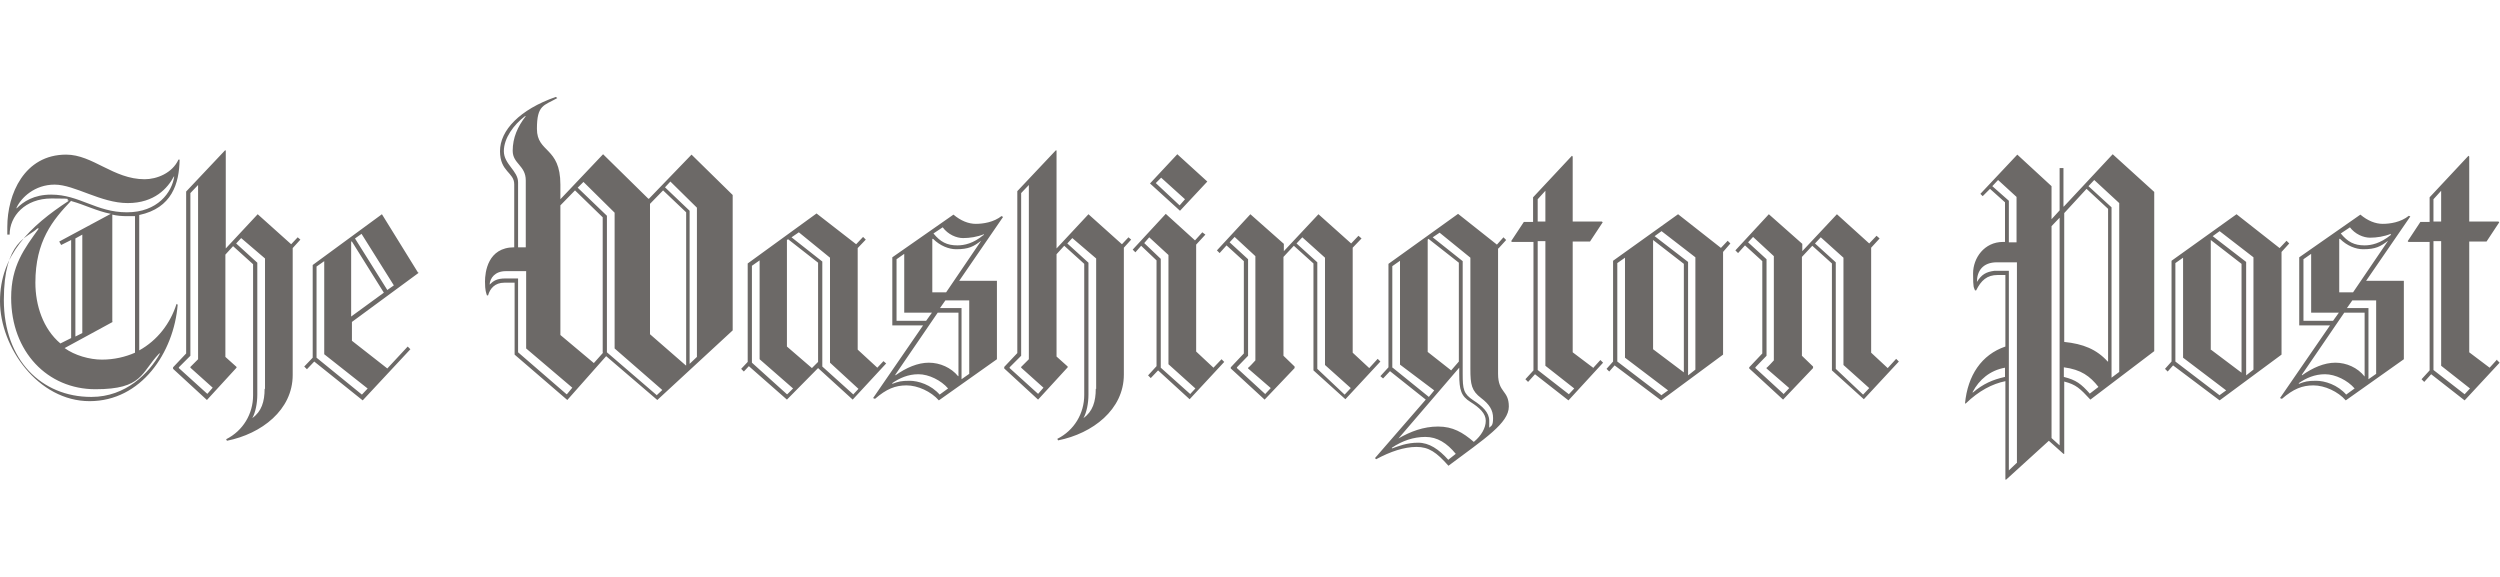 <?xml version="1.0" encoding="UTF-8"?>
<svg xmlns="http://www.w3.org/2000/svg" version="1.1" viewBox="0 0 650 150">
  <defs>
    <style>
      .cls-1 {
        fill: #6c6967;
        stroke-width: 0px;
      }
    </style>
  </defs>
  <path class="cls-1" d="M358.1,93.4l-2.1,2.3-4.3-4v-27.3l2.3-2.4-.8-.7-1.9,2-8.5-7.6-9,9.6v-1.9l-8.7-7.7-8.7,9.4.7.7,1.8-2,4.5,4.1v24l-3.4,3.6v.3l8.8,8.1,7.8-8.2v-.4l-2.9-2.8v-25.7l2.7-2.9,5.1,4.6v27.8l8.3,7.5,9.1-9.8-.7-.7ZM328.9,102.4l-7.3-6.7v-.2l2.9-3v-25.1l-4.8-4.4,1.3-1.4,5.4,5v27.1s-1.9,2.1-1.9,1.9v.2l5.9,5.1-1.5,1.6ZM349.6,102.6l-7.1-6.7v-27.7l-5.4-4.9,1.5-1.6,5.9,5.3v27.9l6.7,6-1.5,1.6ZM45.9,79c-1.6,5.1-5,9.5-9.7,12.1v-35.2c8.5-1.8,10.4-8.2,10.5-14.4h-.3c-1.6,3.5-5.6,5.1-8.8,5.1-8.1,0-13.5-6.4-20.4-6.4-10.9,0-15.3,10.3-15.3,18.8s0,1.3,0,2h.6c0-4.8,4-9.4,10.9-9.4s3,.2,4.5.6C7.8,58.8,0,66.3,0,78.3s9.9,26,23.3,26,21.9-12.6,22.9-25.1l-.4-.2ZM13.3,50.6c-4.5,0-7.2,1.8-9,3.6v-.2c1.2-2.6,4.7-6,9.9-6s12,4.8,19,4.8,10.4-3.9,12-6.9h.1c-.6,4.1-4.3,9.3-12.3,9.3s-12.3-4.6-19.7-4.6ZM29.2,83.6v-27.8c1.2.3,2.5.4,3.8.4s1.4,0,2.1,0v35.5c-2.5,1.1-5.4,1.8-8.6,1.8s-7.1-1.1-9.7-3l12.5-6.8ZM19.6,87.5v-25.5l1.8-1v25.6l-1.8.9ZM18.6,52.3c3.3.9,6.6,2.6,10.2,3.3l-13.4,7.2.5.9,2.6-1.3v25.5l-2.8,1.4c-4.5-3.8-6.5-9.9-6.5-15.8,0-10.8,4.5-16.3,9.3-21.3ZM23.7,103.2c-12.9,0-22.7-9.6-22.7-25.2s6.3-16.2,8.7-18.6h.4c-3.8,5.3-7.2,9.7-7.2,18,0,14.1,9.5,23.8,21.9,23.8s11.8-4.3,16.6-9.3h.2c-2.8,5.1-8.9,11.3-17.8,11.3ZM75.7,63.5l-8.7-7.8-8.3,8.9v-25.5h-.2c0,0-10.1,10.7-10.1,10.7v42.1l-3.4,3.6v.4l8.8,8.1,7.7-8.4v-.2l-2.9-2.6v-26.6l2-2.2,5.2,4.7v34.1c0,4.8-2.6,9.2-7,11.4l.2.4c9-1.8,17.1-8,17.1-17.1v-33l2-2.2-.7-.6-1.6,1.7ZM53.9,102.4l-7.4-6.7v-.2l3-3v-42.3l2-2.1v45.3l-2,2v.2l5.8,5.2-1.3,1.5ZM68.8,101.1c0,3.3-.8,5.9-3.2,7.6h0c.8-1.4,1.3-3.8,1.3-6.1v-34.3l-5.5-5,1.3-1.4,6.2,5.3v33.9ZM389.6,64.6l2-2.2-.7-.7-1.7,1.9-10.1-8-18.1,13v26.9l-2.1,2.3.7.6,1.8-1.9,9.3,7.4-13.2,15.2.3.3c3.7-2,7.3-3.2,10.5-3.2s5.2,1.4,8.3,4.9c9.5-7.1,15.7-11.1,15.7-15.4s-2.8-3.5-2.8-8.5v-32.6ZM371.2,62.3l.2-.2,7.9,6.2v25.7l-2,2.3-6.1-4.8v-29.2ZM362,95.6v-26.4l2-1.4v27l8.9,6.7-1.4,1.7-9.4-7.6ZM376.6,119.6c-2.5-2.8-5-4.5-7.9-4.5s-5.1.9-6.8,1.5v-.2c2.7-1.8,5.6-2.8,8.7-2.8s5.6,1.6,7.9,4.4l-1.9,1.5ZM383.2,114.9c-2.9-2.5-5.5-4-9.3-4s-7.2,1.3-10.3,3.1h0c0,0,15.8-18.4,15.8-18.4v1.7c0,4.1.5,5.7,2.9,7.2,2.4,1.5,4,3,4,4.9s-1.2,3.9-3,5.4ZM387.2,111h0c0,0,0-1.1,0-1.6,0-2.2-1.8-3.8-4.1-5.3-2.6-1.7-2.8-2.9-2.8-6.9v-29.3l-7.8-6.2,1.8-1.2,8,6.5v28.9c0,4.1.3,5.7,2.8,7.6,2.1,1.6,3.1,3.1,3.1,5.2s-.5,2-1,2.5ZM313.9,47.2l-7.8-7.1-7.1,7.6,7.8,7.1,7.1-7.6ZM300.5,47.6l1.4-1.4,6.2,5.6-1.4,1.6-6.2-5.8ZM626.7,56.3l-.4-.2c-2.1,1.7-4.9,2.1-6.8,2.1s-3.9-.8-5.8-2.4l-15.9,11.1v17.7h8l-13,18.9.5.2c3-2.6,5.3-3.5,8.2-3.5s6.4,1.6,8.4,3.9l15.1-10.7v-20.4h-9.8l11.4-16.6ZM610.9,59c1.4,1.9,3.6,2.8,5.3,2.8s3.7-.3,5.4-1v.3c-2.7,2.2-5.1,2.7-6.8,2.7-2.7,0-4.4-.9-6.2-3.1l2.4-1.6ZM608.2,62.1h.2c1.8,1.8,4.1,2.7,6,2.7,3.3,0,4.5-.7,6.5-2.2h0s-9.1,13.4-9.1,13.4h-3.6v-13.9ZM598.9,83.4v-16l2-1.4v15.3h7.2l-1.5,2.1h-7.7ZM610.1,102.7c-2.3-2.7-5.7-3.7-7.9-3.7s-2.9.2-4.5.8v-.2c1.9-1.3,4.1-2.3,6.8-2.3s5.9,1.6,7.7,3.7l-2.2,1.6ZM614.8,97.9c-1.8-2.3-4.7-3.6-7.6-3.6s-5.9,1.3-8.7,3.3v-.2c0,0,11-16.1,11-16.1h5.3v16.5s0,0,0,0ZM617.8,78.2v19l-2,1.4v-18.5h-5.6l1.4-2h6.2ZM649.3,93.4l-2,2.2-5.3-4v-28.8h4.5l3.3-5-.2-.2h-7.6v-16.9l-.2-.2-10.1,10.8v6.4h-2.4l-3.3,5,.2.2h5.5v33.4l-2.1,2.3.7.7,1.8-2,8.7,6.8,9.1-9.8-.7-.7ZM632.7,51.8l2-2.2v8h-2v-5.8ZM640.8,102.5l-8.1-6.3v-33.5h2v32.4l7.5,5.9-1.4,1.5ZM414.2,95.6l-5.3-4v-28.8h4.5l3.3-5-.2-.2h-7.6v-16.9l-.2-.2-10.1,10.8v6.4h-2.4l-3.3,5,.2.2h5.6v33.4l-2.1,2.3.7.7,1.8-2,8.7,6.8,9-9.8-.7-.7-2,2.2ZM399.8,51.8l2-2.2v8h-2v-5.8ZM407.9,102.5l-8.1-6.3v-33.5h2v32.4l7.5,5.9-1.4,1.5ZM536.5,53.7v-10h-1v11l-2.1,2.3v-8.6l-8.9-8.2-9.6,10.2.6.6,1.9-1.9,3.9,3.5v10.3h-.5c-4.9,0-7.8,4.2-7.8,8.2s.2,3.5.5,4.4h.3c1.3-2.6,2.8-4,5.6-4h2v18.6c-6.2,2.1-9.8,7.5-10.5,14.8h.2c3.4-3.3,6.9-5.1,10.3-5.8v25.6h.2c0,0,11.1-10.1,11.1-10.1l3.8,3.4h.2v-18.8c3.1.8,4.1,1.8,6.8,4.7l16.6-12.6v-41.4l-10.8-9.8-12.7,13.6ZM521.3,98c-3.2.7-5.7,1.8-8.4,4.1v-.2c1.7-3.2,4.5-5.6,8.4-6.3v2.4ZM524.3,120.4l-2,1.9v-51.9h-3.7c-2.3.3-3.4,1-4.6,2.9h0c0-2.8,1.5-5.1,5.2-5.1h5.2v52.2ZM524.3,63h-2v-10.8l-4.3-3.8,1.5-1.6,4.8,4.4v11.9ZM535.5,115.8l-2.1-1.9v-55.1l2.1-2.2v59.2ZM543.4,102.4c-2.3-2.6-3.6-3.6-6.8-4.4v-2.5c4.5.6,6.8,2.3,9,5.1l-2.2,1.7ZM548,94h0c-2.9-3.2-6.4-4.6-11.3-5.1v-33.5l5.8-6.3,5.6,5.2v39.7ZM551,96.7l-2,1.5v-44.3l-6-5.5,1.5-1.6,6.5,6v43.9ZM315.6,95.7l-4.6-4.3v-27.8l2.4-2.6-.8-.6-1.9,2.1-7.6-6.9-8.6,9.3.7.7,1.5-1.7,4,3.8v27.5l-2.2,2.4.7.7,1.9-2,8.2,7.5,9-9.7-.7-.7-2.1,2.2ZM309.4,102.4l-7.6-6.8v-28.3l-4.3-4.1,1.3-1.5,5,4.6v28.4l7,6.3-1.4,1.5ZM490.8,95.7l-4.3-4v-27.3l2.2-2.4-.8-.7-1.9,2-8.4-7.6-9,9.6v-1.9l-8.7-7.7-8.7,9.4.7.7,1.8-2,4.5,4.1v24l-3.4,3.6v.3l8.8,8.1,7.8-8.2v-.4l-2.9-2.8v-25.7l2.7-2.9,5.1,4.6v27.8l8.3,7.5,9.1-9.8-.7-.7-2.1,2.3ZM463.7,102.4l-7.3-6.7v-.2l2.9-3v-25.1l-4.8-4.4,1.3-1.4,5.4,5v27.1s-1.9,2.1-1.9,1.9v.2l5.9,5.1-1.5,1.6ZM484.4,102.6l-7.1-6.7v-27.7l-5.4-4.9,1.5-1.6,5.9,5.3v27.9l6.7,6-1.5,1.6ZM229.7,93.9l-1.6,1.7-5.1-4.7v-26.4l2.1-2.2-.7-.7-1.8,1.9-10.3-8-17.9,13v25.6l-1.7,1.8.7.7,1.3-1.4,9.9,8.7,8.1-8.2,9,8.2,8.7-9.4-.7-.6ZM204.6,102.5l-9.1-8.2v-25.2l2-1.4v25.7l8.7,7.6-1.5,1.5ZM212.7,94.1l-1.6,1.6-6.5-5.6v-27.7l.3-.2,7.8,6.1v25.8ZM221.8,102.5l-8-7.2v-27.3l-8-6.3,1.9-1.3,8.1,6.6v27.3l7.4,6.8-1.4,1.5ZM260.5,56.1c-2.1,1.7-4.9,2.1-6.8,2.1s-3.9-.8-5.8-2.4l-15.9,11.1v17.7h8l-13,18.9.5.2c3-2.6,5.3-3.5,8.2-3.5s6.4,1.6,8.4,3.9l15.1-10.7v-20.4h-9.8l11.4-16.6-.4-.2ZM233.1,83.4v-16l2-1.4v15.3h7.2l-1.5,2.1h-7.7ZM244.4,102.7c-2.3-2.7-5.7-3.7-7.9-3.7s-2.9.2-4.5.8v-.2c1.9-1.3,4.1-2.3,6.8-2.3s5.9,1.6,7.7,3.7l-2.2,1.6ZM249.1,97.8h0c-1.8-2.2-4.7-3.5-7.6-3.5s-5.9,1.3-8.7,3.3v-.2c0,0,11-16.1,11-16.1h5.4v16.5ZM252,78.2v19l-2,1.4v-18.5h-5.6l1.4-2h6.2ZM246,76h-3.6v-13.9h.2c1.8,1.8,4.1,2.7,6,2.7,3.3,0,4.5-.7,6.5-2.2h0s-9.1,13.4-9.1,13.4ZM255.7,61.1c-2.6,2.2-5,2.7-6.8,2.7-2.7,0-4.4-.9-6.2-3.1l2.4-1.6c1.4,1.9,3.6,2.8,5.3,2.8s3.7-.3,5.4-1v.3ZM168.5,51.6l-11.7-11.5-11.1,11.7v-3.8c0-9.9-6.1-8.2-6.1-14.5s1.8-6,5.3-8l-.4-.3c-9.4,3.3-14.5,8.7-14.5,14.1s3.7,5.5,3.7,8.6v16.4c-6.9,0-7.6,6.5-7.6,8.9s.3,2.9.5,3.6h.3c.5-1.8,1.8-3.3,4.2-3.3h2.7v18.7l13.7,11.8,10.1-11.4,13.3,11.4,19.6-18.1v-35.2l-10.7-10.5-11.1,11.5ZM131,39.3c0-3.4,2.6-6.9,5.5-9.1h.2c-2.1,2.7-3.4,5.6-3.4,9s3.4,3.8,3.4,7.7v17.4h-2v-16.9c0-3-3.7-4.7-3.7-8.1ZM147.3,102.5l-12.6-10.9v-19.2h-3.3c-2.2,0-3.1.6-4.1,1.6h0c.1-1.7,1.4-3.5,4.2-3.5h5.3v20.1l12,10.2-1.4,1.7ZM156.8,91.7l-2.4,2.7-8.7-7.3v-33.7l3.8-3.9,7.2,7v35.2ZM170.7,102.7l-12.9-11.1v-35.5l-7.6-7.3,1.5-1.5,8.1,8v35.3l12.4,10.8-1.5,1.4ZM178.3,95h0c0,0-9.3-8.1-9.3-8.1v-33.9l3.4-3.5,6,5.7v39.8ZM181.3,92.7l-2,1.9v-39.8l-6.4-6.1,1.4-1.5,6.9,6.8v38.8ZM108.7,70.9l-9.4-15.2-18,13.2v24.1l-2.2,2.3.7.7,1.9-2,12.6,10.1,12.4-13.3-.7-.7-5.3,5.7-9.2-7.2v-4.9l17.4-12.8ZM94,60.8l8.4,13.4-1.7,1.2-8.4-13.4,1.7-1.2ZM91.3,62.8h.2c0,0,8.3,13.3,8.3,13.3l-8.5,6.2v-19.5ZM95.6,101l-1.5,1.6-11.8-9.6v-23.7l2-1.4v24.2l11.4,9ZM447.5,64.5l-11.2-8.8-16.9,12.1v26.2l-1.7,1.9.7.7,1.4-1.6,12.1,9.1,16.1-11.9v-26.7l1.9-2.2-.7-.7-1.8,1.9ZM431.9,102.7l-11.4-8.7v-25.6l2-1.4v26l11.2,8.5-1.8,1.3ZM437.9,96.9l-8.1-6.1v-28.4h0c0,0,8,6.2,8,6.2v28.3ZM438.9,97.7v-29.6l-8.7-6.7,1.8-1.3,8.8,6.8v29.2s-1.9,1.5-1.9,1.5ZM291.7,63.5l-8.7-7.8-8.3,8.9v-25.5h-.2c0,0-10,10.6-10,10.6v42.1l-3.4,3.6v.4l8.8,8.1,7.7-8.4v-.2l-2.9-2.6v-26.6l2-2.2,5.2,4.7v34.1c0,4.8-2.6,9.2-7,11.4l.2.4c9-1.8,17.1-8,17.1-17.1v-33l1.9-2.1-.7-.6-1.6,1.7ZM269.9,102.4l-7.4-6.7v-.2l3-3v-42.3l2-2.1v45.3l-2,2v.2l5.8,5.2-1.3,1.5ZM284.9,101.1c0,3.3-.8,5.9-3.2,7.6h0c.8-1.4,1.3-3.8,1.3-6.1v-34.3l-5.5-5,1.3-1.4,6.2,5.3v33.9ZM593.2,65.5l2-2.2-.7-.7-1.8,1.9-11.2-8.8-16.9,12.1v26.2l-1.7,1.9.7.7,1.4-1.6,12.1,9.1,16.1-11.9v-26.7ZM577,102.7l-11.4-8.7v-25.6l2-1.4v26l11.2,8.5-1.8,1.3ZM574.8,90.8v-28.4h0c0,0,8,6.2,8,6.2v28.3s-8.1-6.1-8.1-6.1ZM584,97.7v-29.6l-8.7-6.7,1.8-1.3,8.8,6.8v29.2s-1.9,1.5-1.9,1.5Z"></path>
</svg>
